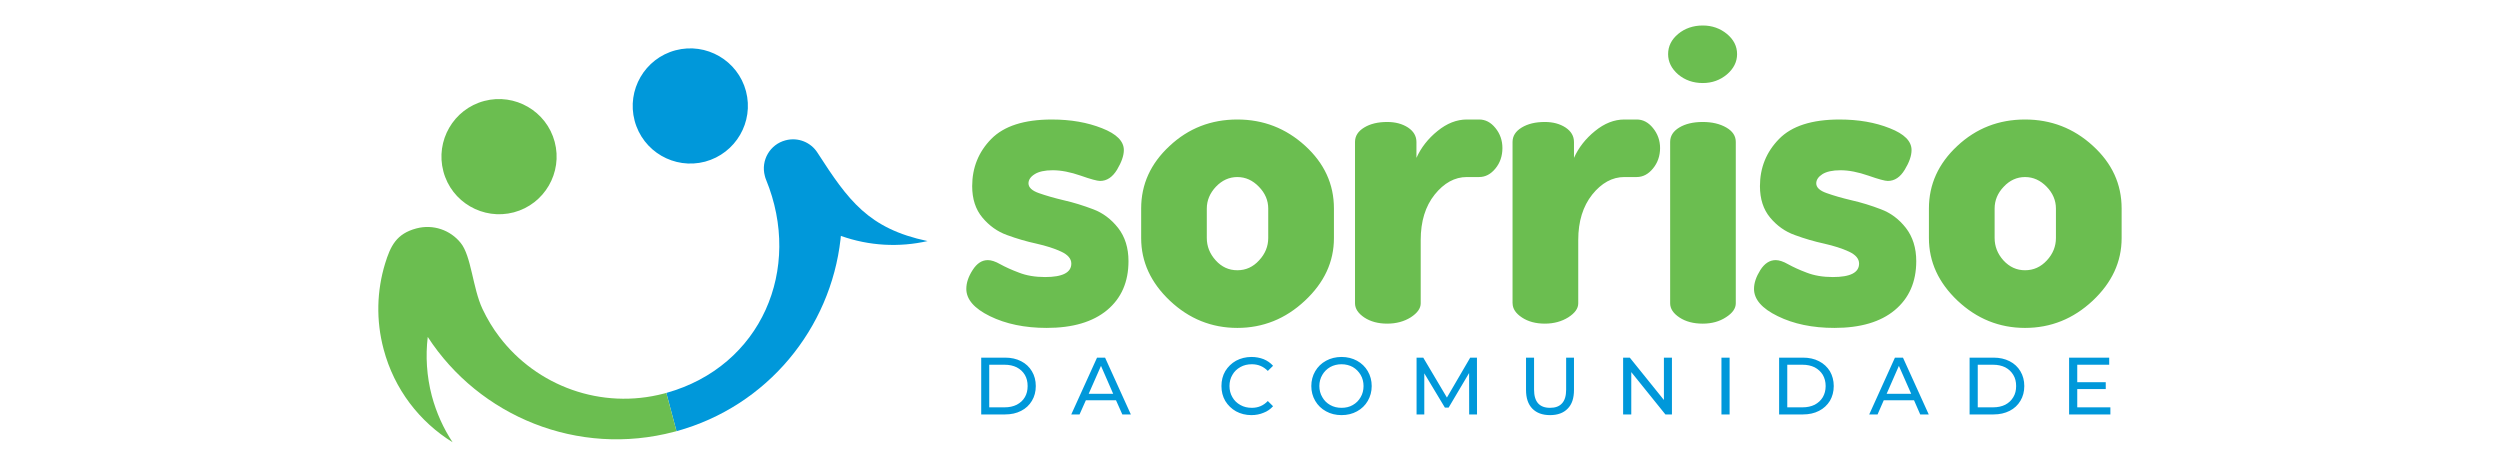 <?xml version="1.0" encoding="UTF-8"?>
<!DOCTYPE svg PUBLIC "-//W3C//DTD SVG 1.1//EN" "http://www.w3.org/Graphics/SVG/1.1/DTD/svg11.dtd">
<!-- Creator: CorelDRAW -->
<svg xmlns="http://www.w3.org/2000/svg" xml:space="preserve" width="139px" height="26px" version="1.1" style="shape-rendering:geometricPrecision; text-rendering:geometricPrecision; image-rendering:optimizeQuality; fill-rule:evenodd; clip-rule:evenodd"
viewBox="0 0 40.45 7.509"
 xmlns:xlink="http://www.w3.org/1999/xlink"
 xmlns:xodm="http://www.corel.com/coreldraw/odm/2003">
 <defs>
  <style type="text/css">
   <![CDATA[
    .fil2 {fill:none}
    .fil0 {fill:#0098DA;fill-rule:nonzero}
    .fil1 {fill:#6BBE50;fill-rule:nonzero}
   ]]>
  </style>
   <clipPath id="id0">
    <path d="M0 0l40.45 0 0 7.509 -40.45 0 0 -7.509z"/>
   </clipPath>
 </defs>
 <g id="Camada_x0020_1">
  <g>
  </g>
  <g style="clip-path:url(#id0)">
   <g id="_2860875296768">
    <path class="fil0" d="M15.008 3.872c-0.458,0.104 -0.944,0.08 -1.403,-0.084 -0.002,0.017 -0.004,0.036 -0.005,0.053 -0.162,1.439 -1.178,2.701 -2.654,3.107l-0.165 -0.619c1.541,-0.431 2.207,-2.007 1.613,-3.452 -0.008,-0.019 -0.014,-0.039 -0.019,-0.06 -0.067,-0.251 0.083,-0.509 0.334,-0.575 0.204,-0.055 0.413,0.033 0.519,0.202 0.497,0.77 0.822,1.226 1.78,1.428l0 0zm-2.938 -2.425c0.131,0.497 -0.165,1.006 -0.662,1.14 -0.498,0.131 -1.008,-0.165 -1.14,-0.663 -0.131,-0.497 0.165,-1.007 0.662,-1.139 0.497,-0.131 1.008,0.165 1.14,0.662l0 0z"/>
    <path class="fil1" d="M10.781 6.329l0.165 0.619c-0.013,0.003 -0.024,0.006 -0.035,0.009 -1.561,0.414 -3.156,-0.25 -3.99,-1.534 -0.037,0.31 -0.018,0.633 0.066,0.954 0.074,0.275 0.188,0.526 0.336,0.75 -0.532,-0.329 -0.944,-0.855 -1.116,-1.505 -0.126,-0.472 -0.109,-0.949 0.023,-1.383 0.088,-0.287 0.183,-0.486 0.508,-0.572 0.273,-0.072 0.55,0.028 0.716,0.235 0.173,0.213 0.193,0.729 0.353,1.069 0.077,0.162 0.168,0.314 0.274,0.452 0.602,0.791 1.643,1.185 2.666,0.915 0.011,-0.003 0.023,-0.006 0.034,-0.009l0 0zm-1.806 -4.062c0.132,0.497 -0.165,1.008 -0.661,1.14 -0.497,0.131 -1.009,-0.165 -1.14,-0.662 -0.132,-0.497 0.164,-1.008 0.661,-1.14 0.497,-0.131 1.008,0.165 1.14,0.662z"/>
    <path class="fil1" d="M15.635 4.645c0,-0.096 0.033,-0.197 0.102,-0.304 0.069,-0.108 0.15,-0.161 0.246,-0.161 0.055,0 0.122,0.021 0.202,0.067 0.08,0.044 0.182,0.091 0.303,0.136 0.12,0.047 0.261,0.071 0.421,0.071 0.282,0 0.425,-0.072 0.425,-0.218 0,-0.078 -0.055,-0.143 -0.165,-0.194 -0.109,-0.051 -0.243,-0.093 -0.401,-0.129 -0.158,-0.034 -0.315,-0.08 -0.473,-0.138 -0.157,-0.056 -0.29,-0.152 -0.4,-0.284 -0.11,-0.131 -0.165,-0.301 -0.165,-0.508 0,-0.297 0.102,-0.553 0.308,-0.763 0.207,-0.21 0.533,-0.315 0.981,-0.315 0.306,0 0.575,0.047 0.812,0.141 0.235,0.092 0.353,0.21 0.353,0.353 0,0.091 -0.038,0.197 -0.11,0.318 -0.074,0.121 -0.165,0.182 -0.274,0.182 -0.046,0 -0.151,-0.028 -0.315,-0.086 -0.165,-0.057 -0.315,-0.087 -0.453,-0.087 -0.127,0 -0.225,0.022 -0.29,0.063 -0.068,0.042 -0.101,0.093 -0.101,0.149 0,0.066 0.057,0.119 0.168,0.158 0.113,0.04 0.248,0.079 0.404,0.116 0.159,0.036 0.315,0.085 0.474,0.145 0.157,0.059 0.291,0.159 0.404,0.302 0.112,0.144 0.168,0.323 0.168,0.538 0,0.337 -0.116,0.6 -0.346,0.792 -0.231,0.192 -0.557,0.288 -0.977,0.288 -0.356,0 -0.662,-0.064 -0.919,-0.19 -0.255,-0.125 -0.382,-0.272 -0.382,-0.442l0 0zm16.638 -0.823c0,0.135 0.047,0.256 0.142,0.362 0.098,0.107 0.214,0.16 0.35,0.16 0.138,0 0.256,-0.053 0.354,-0.16 0.098,-0.106 0.146,-0.227 0.146,-0.362l0 -0.476c0,-0.131 -0.05,-0.25 -0.15,-0.353 -0.101,-0.104 -0.217,-0.157 -0.35,-0.157 -0.132,0 -0.248,0.053 -0.345,0.157 -0.099,0.103 -0.147,0.222 -0.147,0.353l0 0.476zm-1.063 0.002l0 -0.48c0,-0.389 0.153,-0.726 0.459,-1.011 0.306,-0.286 0.671,-0.428 1.096,-0.428 0.42,0 0.787,0.141 1.097,0.425 0.311,0.283 0.466,0.62 0.466,1.014l0 0.48c0,0.384 -0.157,0.721 -0.469,1.014 -0.313,0.292 -0.677,0.439 -1.094,0.439 -0.415,0 -0.779,-0.147 -1.09,-0.439 -0.31,-0.293 -0.465,-0.63 -0.465,-1.014l0 0zm-2.83 0.821c0,-0.096 0.035,-0.197 0.102,-0.304 0.069,-0.108 0.152,-0.161 0.248,-0.161 0.055,0 0.122,0.021 0.202,0.067 0.08,0.044 0.18,0.091 0.301,0.136 0.121,0.047 0.262,0.071 0.422,0.071 0.284,0 0.425,-0.072 0.425,-0.218 0,-0.078 -0.055,-0.143 -0.165,-0.194 -0.11,-0.051 -0.243,-0.093 -0.401,-0.129 -0.157,-0.034 -0.315,-0.08 -0.472,-0.138 -0.159,-0.056 -0.292,-0.152 -0.402,-0.284 -0.109,-0.131 -0.164,-0.301 -0.164,-0.508 0,-0.297 0.103,-0.553 0.309,-0.763 0.205,-0.21 0.531,-0.315 0.979,-0.315 0.306,0 0.577,0.047 0.812,0.141 0.236,0.092 0.353,0.21 0.353,0.353 0,0.091 -0.036,0.197 -0.11,0.318 -0.073,0.121 -0.164,0.182 -0.274,0.182 -0.045,0 -0.15,-0.028 -0.315,-0.086 -0.165,-0.057 -0.315,-0.087 -0.451,-0.087 -0.129,0 -0.226,0.022 -0.292,0.063 -0.066,0.042 -0.1,0.093 -0.1,0.149 0,0.066 0.056,0.119 0.169,0.158 0.111,0.04 0.246,0.079 0.403,0.116 0.158,0.036 0.317,0.085 0.473,0.145 0.159,0.059 0.293,0.159 0.405,0.302 0.111,0.144 0.168,0.323 0.168,0.538 0,0.337 -0.117,0.6 -0.347,0.792 -0.23,0.192 -0.557,0.288 -0.977,0.288 -0.356,0 -0.661,-0.064 -0.917,-0.19 -0.257,-0.125 -0.384,-0.272 -0.384,-0.442l0 0zm-1.357 0.234l0 -2.611c0,-0.097 0.05,-0.174 0.147,-0.233 0.099,-0.06 0.226,-0.09 0.381,-0.09 0.15,0 0.277,0.03 0.381,0.09 0.102,0.059 0.153,0.136 0.153,0.233l0 2.611c0,0.083 -0.053,0.158 -0.158,0.225 -0.105,0.069 -0.23,0.104 -0.376,0.104 -0.151,0 -0.276,-0.033 -0.376,-0.099 -0.102,-0.067 -0.152,-0.144 -0.152,-0.23zm0.13 -3.703c-0.109,-0.094 -0.163,-0.204 -0.163,-0.329 0,-0.127 0.054,-0.236 0.163,-0.327 0.109,-0.09 0.243,-0.136 0.398,-0.136 0.15,0 0.28,0.046 0.39,0.136 0.11,0.091 0.165,0.2 0.165,0.327 0,0.125 -0.055,0.235 -0.165,0.329 -0.11,0.092 -0.24,0.139 -0.39,0.139 -0.155,0 -0.289,-0.047 -0.398,-0.139zm-2.68 3.703l0 -2.611c0,-0.097 0.051,-0.174 0.148,-0.233 0.099,-0.06 0.222,-0.09 0.375,-0.09 0.131,0 0.243,0.03 0.335,0.09 0.091,0.061 0.136,0.139 0.136,0.235l0 0.256c0.074,-0.165 0.187,-0.311 0.341,-0.435 0.152,-0.124 0.31,-0.186 0.475,-0.186l0.199 0c0.1,0 0.188,0.045 0.263,0.138 0.075,0.092 0.115,0.2 0.115,0.324 0,0.129 -0.04,0.24 -0.115,0.331 -0.075,0.092 -0.163,0.138 -0.263,0.138l-0.199 0c-0.196,0 -0.37,0.096 -0.521,0.284 -0.15,0.189 -0.226,0.434 -0.226,0.735l0 1.025c0,0.082 -0.053,0.157 -0.161,0.226 -0.107,0.067 -0.234,0.102 -0.379,0.102 -0.148,0 -0.27,-0.033 -0.37,-0.099 -0.102,-0.067 -0.152,-0.144 -0.152,-0.23l-0.001 0zm-2.549 0l0 -2.611c0,-0.097 0.051,-0.174 0.148,-0.233 0.098,-0.06 0.222,-0.09 0.373,-0.09 0.133,0 0.244,0.03 0.337,0.09 0.091,0.061 0.136,0.139 0.136,0.235l0 0.256c0.074,-0.165 0.187,-0.311 0.341,-0.435 0.152,-0.124 0.31,-0.186 0.475,-0.186l0.199 0c0.1,0 0.188,0.045 0.263,0.138 0.075,0.092 0.113,0.2 0.113,0.324 0,0.129 -0.038,0.24 -0.113,0.331 -0.075,0.092 -0.163,0.138 -0.263,0.138l-0.199 0c-0.196,0 -0.37,0.096 -0.521,0.284 -0.151,0.189 -0.226,0.434 -0.226,0.735l0 1.025c0,0.082 -0.055,0.157 -0.161,0.226 -0.107,0.067 -0.234,0.102 -0.381,0.102 -0.146,0 -0.27,-0.033 -0.37,-0.099 -0.1,-0.067 -0.151,-0.144 -0.151,-0.23l0 0zm-2.398 -1.057c0,0.135 0.048,0.256 0.144,0.362 0.096,0.107 0.213,0.16 0.35,0.16 0.138,0 0.255,-0.053 0.352,-0.16 0.099,-0.106 0.148,-0.227 0.148,-0.362l0 -0.476c0,-0.131 -0.05,-0.25 -0.151,-0.353 -0.1,-0.104 -0.216,-0.157 -0.349,-0.157 -0.132,0 -0.248,0.053 -0.347,0.157 -0.097,0.103 -0.147,0.222 -0.147,0.353l0 0.476zm-1.062 0.002l0 -0.48c0,-0.389 0.152,-0.726 0.46,-1.011 0.305,-0.286 0.671,-0.428 1.096,-0.428 0.42,0 0.785,0.141 1.097,0.425 0.31,0.283 0.466,0.62 0.466,1.014l0 0.48c0,0.384 -0.157,0.721 -0.471,1.014 -0.312,0.292 -0.677,0.439 -1.092,0.439 -0.416,0 -0.78,-0.147 -1.09,-0.439 -0.31,-0.293 -0.466,-0.63 -0.466,-1.014l0 0z"/>
    <path class="fil0" d="M16.256 6.562c0.073,0 0.139,-0.014 0.195,-0.042 0.057,-0.03 0.101,-0.07 0.131,-0.122 0.031,-0.052 0.045,-0.112 0.045,-0.18 0,-0.069 -0.014,-0.129 -0.045,-0.181 -0.03,-0.051 -0.074,-0.092 -0.131,-0.122 -0.056,-0.028 -0.122,-0.042 -0.195,-0.042l-0.25 0 0 0.689 0.25 0 0 0zm17.89 0l0 0.115 -0.668 0 0 -0.919 0.649 0 0 0.115 -0.517 0 0 0.282 0.461 0 0 0.111 -0.461 0 0 0.296 0.536 0 0 0zm-1.898 0c0.075,0 0.141,-0.014 0.197,-0.042 0.057,-0.03 0.099,-0.07 0.13,-0.122 0.032,-0.052 0.046,-0.112 0.046,-0.18 0,-0.069 -0.014,-0.129 -0.046,-0.181 -0.031,-0.051 -0.073,-0.092 -0.13,-0.122 -0.056,-0.028 -0.122,-0.042 -0.197,-0.042l-0.248 0 0 0.689 0.248 0 0 0zm-0.38 -0.804l0.388 0c0.098,0 0.183,0.019 0.26,0.058 0.075,0.038 0.133,0.093 0.174,0.162 0.042,0.07 0.063,0.15 0.063,0.24 0,0.089 -0.021,0.17 -0.063,0.239 -0.041,0.069 -0.099,0.124 -0.174,0.162 -0.077,0.039 -0.162,0.058 -0.26,0.058l-0.388 0 0 -0.919 0 0zm-0.945 0.585l-0.199 -0.452 -0.198 0.452 0.397 0zm0.045 0.105l-0.489 0 -0.1 0.229 -0.135 0 0.416 -0.919 0.13 0 0.417 0.919 -0.138 0 -0.1 -0.229 -0.001 0zm-1.802 0.114c0.073,0 0.139,-0.014 0.196,-0.042 0.056,-0.03 0.1,-0.07 0.131,-0.122 0.03,-0.052 0.046,-0.112 0.046,-0.18 0,-0.069 -0.016,-0.129 -0.046,-0.181 -0.031,-0.051 -0.075,-0.092 -0.131,-0.122 -0.057,-0.028 -0.123,-0.042 -0.196,-0.042l-0.248 0 0 0.689 0.248 0 0 0zm-0.38 -0.804l0.387 0c0.098,0 0.184,0.019 0.259,0.058 0.075,0.038 0.133,0.093 0.176,0.162 0.04,0.07 0.062,0.15 0.062,0.24 0,0.089 -0.022,0.17 -0.062,0.239 -0.043,0.069 -0.101,0.124 -0.176,0.162 -0.075,0.039 -0.161,0.058 -0.259,0.058l-0.387 0 0 -0.919 0 0zm-0.933 0l0.132 0 0 0.919 -0.132 0 0 -0.919zm-0.801 0l0 0.919 -0.106 0 -0.552 -0.685 0 0.685 -0.132 0 0 -0.919 0.108 0 0.552 0.685 0 -0.685 0.13 0 0 0zm-2.259 0.825c-0.069,-0.071 -0.102,-0.171 -0.102,-0.303l0 -0.522 0.13 0 0 0.518c0,0.197 0.087,0.294 0.259,0.294 0.085,0 0.149,-0.023 0.193,-0.072 0.045,-0.048 0.067,-0.122 0.067,-0.222l0 -0.518 0.127 0 0 0.522c0,0.134 -0.033,0.234 -0.102,0.303 -0.067,0.07 -0.163,0.105 -0.285,0.105 -0.124,0 -0.218,-0.035 -0.287,-0.105zm-1.022 0.094l-0.001 -0.67 -0.331 0.559 -0.061 0 -0.333 -0.554 0 0.665 -0.125 0 0 -0.919 0.108 0 0.383 0.646 0.377 -0.646 0.109 0 0.001 0.919 -0.127 0 0 0zm-1.883 -0.152c0.054,-0.031 0.096,-0.072 0.127,-0.127 0.032,-0.053 0.047,-0.115 0.047,-0.18 0,-0.066 -0.015,-0.127 -0.047,-0.181 -0.031,-0.053 -0.073,-0.095 -0.127,-0.127 -0.053,-0.029 -0.114,-0.045 -0.182,-0.045 -0.067,0 -0.128,0.015 -0.183,0.045 -0.055,0.032 -0.097,0.074 -0.128,0.127 -0.032,0.054 -0.048,0.115 -0.048,0.181 0,0.065 0.016,0.127 0.048,0.18 0.031,0.055 0.073,0.096 0.128,0.127 0.055,0.031 0.116,0.045 0.183,0.045 0.068,0 0.129,-0.014 0.182,-0.045zm-0.432 0.102c-0.076,-0.041 -0.134,-0.098 -0.176,-0.17 -0.042,-0.072 -0.063,-0.152 -0.063,-0.239 0,-0.088 0.021,-0.168 0.063,-0.24 0.042,-0.072 0.1,-0.129 0.176,-0.17 0.073,-0.04 0.158,-0.061 0.25,-0.061 0.093,0 0.176,0.021 0.25,0.061 0.075,0.041 0.133,0.098 0.174,0.168 0.042,0.072 0.064,0.152 0.064,0.242 0,0.089 -0.022,0.169 -0.064,0.241 -0.041,0.071 -0.099,0.127 -0.174,0.168 -0.074,0.041 -0.157,0.061 -0.25,0.061 -0.092,0 -0.177,-0.02 -0.25,-0.061l0 0zm-1.457 0c-0.073,-0.041 -0.131,-0.098 -0.174,-0.168 -0.042,-0.072 -0.062,-0.152 -0.062,-0.241 0,-0.09 0.02,-0.17 0.062,-0.242 0.043,-0.07 0.101,-0.127 0.174,-0.168 0.075,-0.04 0.159,-0.061 0.25,-0.061 0.072,0 0.137,0.013 0.197,0.036 0.06,0.025 0.11,0.06 0.152,0.107l-0.085 0.083c-0.07,-0.072 -0.156,-0.108 -0.258,-0.108 -0.069,0 -0.13,0.014 -0.185,0.045 -0.057,0.032 -0.099,0.072 -0.13,0.127 -0.032,0.053 -0.047,0.115 -0.047,0.18 0,0.066 0.015,0.127 0.047,0.181 0.031,0.055 0.073,0.095 0.13,0.127 0.055,0.031 0.116,0.045 0.185,0.045 0.102,0 0.188,-0.036 0.258,-0.11l0.085 0.084c-0.042,0.047 -0.092,0.083 -0.154,0.106 -0.059,0.025 -0.125,0.038 -0.197,0.038 -0.091,0 -0.174,-0.021 -0.248,-0.061l0 0zm-1.988 -0.284l-0.197 -0.452 -0.199 0.452 0.396 0zm0.046 0.105l-0.488 0 -0.102 0.229 -0.134 0 0.417 -0.919 0.13 0 0.417 0.919 -0.138 0 -0.102 -0.229zm-2.181 -0.69l0.387 0c0.098,0 0.184,0.019 0.259,0.058 0.075,0.038 0.133,0.093 0.174,0.162 0.042,0.07 0.063,0.15 0.063,0.24 0,0.089 -0.021,0.17 -0.063,0.239 -0.041,0.069 -0.099,0.124 -0.174,0.162 -0.075,0.039 -0.161,0.058 -0.259,0.058l-0.387 0 0 -0.919 0 0z"/>
   </g>
  </g>
  <polygon class="fil2" points="0,0 40.45,0 40.45,7.509 0,7.509 "/>
 </g>
</svg>
